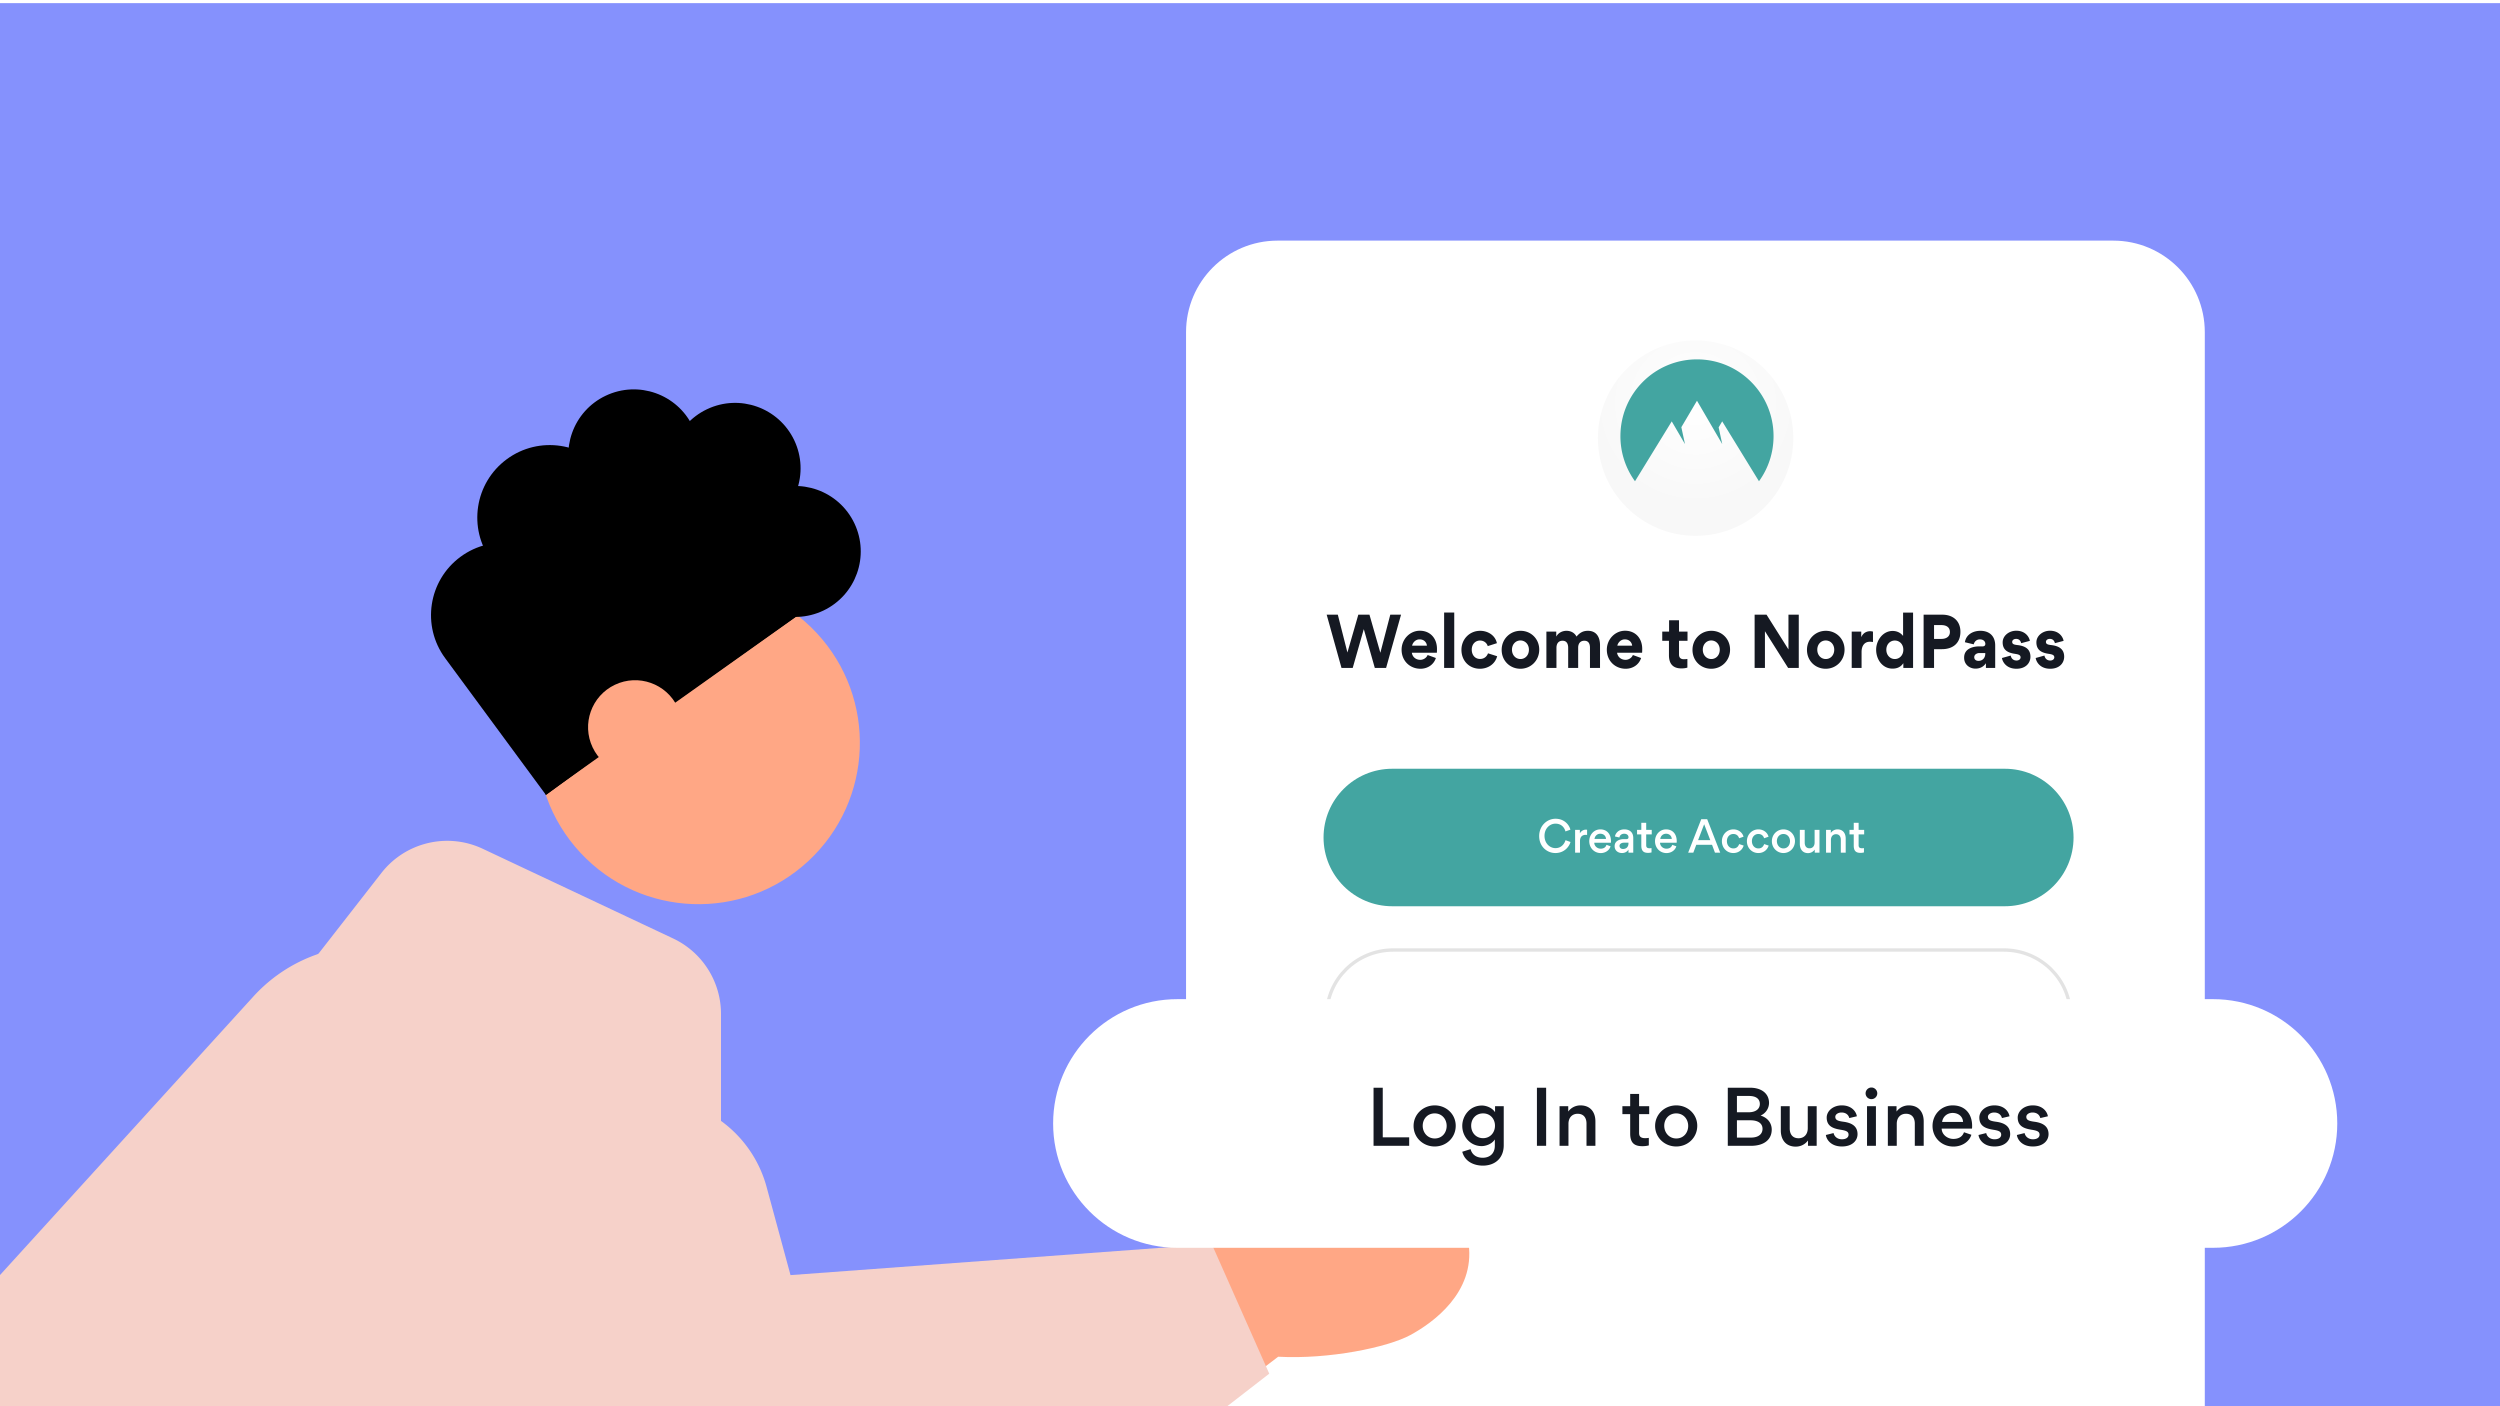 <svg width="800" height="450" viewBox="0 0 800 450" fill="none" xmlns="http://www.w3.org/2000/svg"><g clip-path="url(#clip0)"><path d="M879.377 1H-80.377c-7.26 0-13.147 7.233-13.147 16.155v521.802c0 8.922 5.886 16.155 13.147 16.155h959.754c7.261 0 13.147-7.233 13.147-16.155V17.155C892.524 8.233 886.638 1 879.377 1z" fill="#8591FD"/><path d="M676.24 77H408.829c-16.179 0-29.294 13.116-29.294 29.296v393.408c0 16.18 13.115 29.296 29.294 29.296H676.24c16.179 0 29.295-13.116 29.295-29.296V106.296c0-16.18-13.116-29.296-29.295-29.296z" fill="#fff"/><path d="M641.217 304H445.852c-11.773 0-21.317 9.402-21.317 21s9.544 21 21.317 21h195.365c11.774 0 21.318-9.402 21.318-21s-9.544-21-21.318-21z" stroke="#E3E3E3" stroke-width="1.084"/><path d="M436.393 201.377h.041l3.506 12.362h3.609l4.785-17.043h-3.444l-3.177 12.19-3.485-12.19h-3.568l-3.485 12.102-3.072-12.102h-3.568l4.742 17.043h3.59l3.526-12.362zm15.479 5.245c.124-.762.949-2.024 2.392-2.024 1.61 0 2.289 1.175 2.352 2.024h-4.744zm7.919 2.242c.041-.391.041-.806.041-1.219 0-3.439-2.206-5.812-5.485-5.812-3.176 0-5.836 2.722-5.836 6.073 0 3.614 2.701 6.094 6.043 6.094 2.165 0 4.207-1.196 4.928-3.439l-2.64-.958c-.371.958-1.402 1.545-2.331 1.545-1.339 0-2.515-.826-2.721-2.284h8.001zm2.33-12.864v17.739h3.238V196h-3.238zm11.462 18c2.372 0 4.805-1.327 5.506-4.005l-2.928-.935c-.309.892-1.135 1.806-2.537 1.806-1.588 0-2.661-1.24-2.661-2.96 0-1.849 1.217-2.938 2.64-2.938 1.382 0 2.227.914 2.475 1.785l2.929-.937c-.557-2.654-3.052-3.961-5.342-3.961-3.381 0-6.001 2.655-6.001 6.094 0 3.462 2.454 6.051 5.919 6.051zm6.95-6.051c0 3.505 2.66 6.051 6.001 6.051 3.321 0 6.023-2.612 6.023-6.116 0-3.46-2.661-6.029-5.981-6.029-3.342 0-6.043 2.634-6.043 6.094zm3.3-.043c0-1.741 1.196-2.96 2.701-2.96 1.506 0 2.723 1.219 2.723 2.96 0 1.763-1.197 2.981-2.702 2.981s-2.722-1.218-2.722-2.981zm23.162-2.873c1.32 0 1.795.958 1.795 2.22v6.486h3.217v-7.248c0-2.655-1.175-4.636-3.877-4.636-1.589 0-2.619.631-3.651 1.851-.639-1.284-1.898-1.851-3.217-1.851-1.258 0-2.578.61-3.217 1.785h-.041v-1.524h-3.156v11.623h3.217v-6.443c0-1.327.64-2.263 1.96-2.263 1.32 0 1.793 1.001 1.793 2.263v6.443h3.197v-6.486c0-1.328.681-2.22 1.98-2.22zm10.553 1.589c.125-.762.949-2.024 2.393-2.024 1.608 0 2.289 1.175 2.351 2.024h-4.744zm7.92 2.242c.041-.391.041-.806.041-1.219 0-3.439-2.206-5.812-5.486-5.812-3.176 0-5.837 2.722-5.837 6.073 0 3.614 2.702 6.094 6.043 6.094 2.165 0 4.207-1.196 4.929-3.439l-2.64-.958c-.371.958-1.402 1.545-2.33 1.545-1.341 0-2.515-.826-2.722-2.284h8.002zm11.816-3.81h2.721v-2.938h-2.721v-3.634h-3.177v3.634h-2.186v2.938h2.145v4.594c0 1.893.578 4.243 3.981 4.243.37 0 1.175-.021 1.917-.261v-2.764c-.577.066-.659.087-1.134.087-1.073 0-1.546-.588-1.546-1.48v-4.419zm4.313 2.895c0 3.505 2.66 6.051 6.002 6.051 3.32 0 6.022-2.612 6.022-6.116 0-3.46-2.661-6.029-5.981-6.029-3.341 0-6.043 2.634-6.043 6.094zm3.3-.043c0-1.741 1.196-2.96 2.702-2.96 1.505 0 2.722 1.219 2.722 2.96 0 1.763-1.197 2.981-2.702 2.981s-2.722-1.218-2.722-2.981zm27.307 5.833h3.403v-17.043h-3.3v11.123l-7.011-11.123h-3.816v17.043h3.3v-11.753l7.424 11.753zm6.027-5.79c0 3.505 2.661 6.051 6.002 6.051 3.321 0 6.022-2.612 6.022-6.116 0-3.46-2.66-6.029-5.981-6.029-3.341 0-6.043 2.634-6.043 6.094zm3.3-.043c0-1.741 1.197-2.96 2.702-2.96s2.722 1.219 2.722 2.96c0 1.763-1.196 2.981-2.701 2.981-1.506 0-2.723-1.218-2.723-2.981zm17.821-5.79a3.797 3.797 0 00-.866-.13c-1.134 0-2.247.5-2.845 1.828h-.042v-1.698h-3.053v11.623h3.156v-5.093c0-2.155 1.072-3.286 2.62-3.286.144 0 .598 0 1.03.087v-3.331zm9.717 11.623h3.114v-17.717h-3.196v7.422h-.041c-1.135-1.414-2.661-1.545-3.3-1.545-3.156 0-5.28 3.069-5.28 6.007 0 3.135 2.041 6.051 5.238 6.051.743 0 2.392-.109 3.424-1.698h.041v1.48zm0-5.833c0 1.763-1.217 2.981-2.722 2.981s-2.722-1.218-2.722-2.981c0-1.741 1.217-2.938 2.722-2.938s2.722 1.197 2.722 2.938zm18.263-5.746c0-3.613-2.537-5.464-5.775-5.464h-6.001v17.043h3.34v-6.007h2.537c3.383 0 5.899-1.807 5.899-5.572zm-3.362.087c0 1.589-1.361 2.199-2.681 2.199h-2.393v-4.419h2.373c1.381 0 2.701.566 2.701 2.22zm8.203 11.71c1.196 0 2.453-.436 3.279-1.677l.041.023v1.436h2.97v-7.204c0-3.135-2.001-4.68-4.744-4.68-2.309 0-4.577 1.176-4.949 3.657l2.825.674c.247-.979.99-1.588 1.98-1.588 1.154 0 1.732.696 1.732 1.436 0 .479-.268.806-.866.806h-1.072c-2.144 0-4.846.783-4.846 3.569v.087c0 2.154 1.732 3.461 3.65 3.461zm.928-2.482c-.681 0-1.341-.348-1.341-1.175 0-.914.949-1.328 1.609-1.328h1.917v.261c0 1.176-.763 2.242-2.185 2.242zM645.265 214c3.011 0 4.475-1.872 4.475-3.852 0-2.677-2-3.461-4.124-3.722-1.176-.131-1.713-.326-1.713-1.023 0-.522.475-.957 1.259-.957.927 0 1.443.587 1.608 1.37l2.784-.739c-.227-1.307-1.485-3.244-4.351-3.244-2.33 0-4.351 1.611-4.351 3.722 0 2.634 1.897 3.374 3.98 3.678 1.154.175 1.752.393 1.752 1.132 0 .436-.37 1.001-1.319 1.001-1.072 0-1.691-.74-1.835-1.588l-2.805.783c.185 1.241 1.402 3.439 4.64 3.439zm10.795 0c3.01 0 4.475-1.872 4.475-3.852 0-2.677-2-3.461-4.124-3.722-1.176-.131-1.713-.326-1.713-1.023 0-.522.475-.957 1.259-.957.927 0 1.443.587 1.608 1.37l2.784-.739c-.226-1.307-1.485-3.244-4.351-3.244-2.33 0-4.351 1.611-4.351 3.722 0 2.634 1.896 3.374 3.979 3.678 1.155.175 1.754.393 1.754 1.132 0 .436-.371 1.001-1.32 1.001-1.072 0-1.691-.74-1.835-1.588l-2.806.783c.186 1.241 1.402 3.439 4.641 3.439zM452.386 344.971c3.416 0 5.108-2.371 5.479-3.768l-1.796-.61c-.253.844-1.233 2.705-3.639 2.705-2.064 0-3.965-1.644-3.965-4.175 0-2.545 1.931-4.159 3.965-4.159 2.629 0 3.446 1.948 3.609 2.647l1.797-.596c-.401-1.558-2.108-3.725-5.376-3.725-3.164 0-5.925 2.459-5.925 5.892 0 3.679 2.925 5.789 5.851 5.789zm6.605-4.029c0 2.298 1.9 4.029 4.188 4.029 2.332 0 4.173-1.761 4.173-4.058 0-2.285-1.886-4.001-4.158-4.001-2.303 0-4.203 1.731-4.203 4.03zm1.812-.029c0-1.339.95-2.43 2.376-2.43 1.441 0 2.377 1.12 2.377 2.459 0 1.338-.922 2.458-2.362 2.458-1.441 0-2.391-1.163-2.391-2.487zm13.744-.423v4.35h1.767v-4.786c0-1.76-.95-3.142-2.971-3.142-.624 0-1.664.204-2.42 1.208v-1.048H469.2v7.768h1.767v-4.321c0-1.177.712-1.963 1.826-1.963 1.219 0 1.754.83 1.754 1.934zm8.449-1.862v-1.556h-2.005v-2.4h-1.767v2.4h-1.545v1.556h1.545v3.797c0 1.891.875 2.488 2.435 2.488.223 0 .787-.015 1.263-.16v-1.469c-.328.044-.55.057-.713.057-.877 0-1.218-.334-1.218-1.003v-3.71h2.005zm1.571-4.072c0 .625.52 1.135 1.158 1.135a1.15 1.15 0 001.159-1.135c0-.626-.52-1.15-1.159-1.15a1.16 1.16 0 00-1.158 1.15zm.282 10.284v-7.768h1.768v7.768h-1.768zm9.48-4.35v4.35h1.768v-4.786c0-1.76-.951-3.142-2.971-3.142-.624 0-1.663.204-2.421 1.208v-1.048h-1.723v7.768h1.768v-4.321c0-1.177.713-1.963 1.826-1.963 1.219 0 1.753.83 1.753 1.934zm5.73.932v-4.35h-1.767v4.771c0 1.775.98 3.157 2.97 3.157.624 0 1.664-.204 2.421-1.207v1.047h1.722v-7.768h-1.767v4.321c0 1.177-.712 1.963-1.826 1.963-1.218 0-1.753-.829-1.753-1.934zm11.181-3.026c1.099 0 2.005.655 2.064 1.76h-4.158c.163-1.062 1.009-1.76 2.094-1.76zm3.831 3.069c.029-.188.029-.363.029-.538 0-2.341-1.396-4.015-3.86-4.015-2.302 0-3.996 1.834-3.996 4.03 0 2.312 1.813 4.043 4.159 4.043 1.574 0 3.104-.857 3.549-2.312l-1.47-.495c-.327.946-1.143 1.31-2.109 1.31-1.158 0-2.287-.83-2.316-2.023h6.014zm13.84 1.105h-.03l-1.812-5.498h-1.781l-1.797 5.484h-.015l-1.663-5.484h-1.857l2.54 7.768h1.812l1.841-5.454h.03l1.827 5.454h1.841l2.54-7.768h-1.812l-1.664 5.498zm4.692-8.014c0 .625.52 1.135 1.159 1.135.638 0 1.157-.51 1.157-1.135a1.16 1.16 0 00-1.157-1.15c-.639 0-1.159.524-1.159 1.15zm.282 10.284v-7.768h1.768v7.768h-1.768zm8.604-6.212v-1.556h-2.005v-2.4h-1.768v2.4h-1.544v1.556h1.544v3.797c0 1.891.877 2.488 2.436 2.488.224 0 .788-.015 1.263-.16v-1.469a5.363 5.363 0 01-.713.057c-.876 0-1.218-.334-1.218-1.003v-3.71h2.005zm7.2 1.862v4.35h1.767v-4.786c0-1.76-.95-3.142-2.971-3.142a3.02 3.02 0 00-2.376 1.15V333h-1.767v11.84h1.767v-4.321c0-1.177.714-1.963 1.828-1.963 1.217 0 1.752.83 1.752 1.934zm3.502.452c0 2.298 1.901 4.029 4.188 4.029 2.332 0 4.173-1.761 4.173-4.058 0-2.285-1.886-4.001-4.158-4.001-2.302 0-4.203 1.731-4.203 4.03zm1.812-.029c0-1.339.951-2.43 2.376-2.43 1.441 0 2.376 1.12 2.376 2.459 0 1.338-.92 2.458-2.361 2.458-1.44 0-2.391-1.163-2.391-2.487zm10.074.509v-4.35h-1.766v4.771c0 1.775.98 3.157 2.97 3.157.624 0 1.664-.204 2.421-1.207v1.047h1.722v-7.768h-1.767v4.321c0 1.177-.712 1.963-1.826 1.963-1.219 0-1.754-.829-1.754-1.934zm12.192-2.794v-1.556h-2.005v-2.4h-1.768v2.4h-1.545v1.556h1.545v3.797c0 1.891.876 2.488 2.435 2.488.224 0 .788-.015 1.264-.16v-1.469c-.327.044-.55.057-.714.057-.876 0-1.217-.334-1.217-1.003v-3.71h2.005zm12.021 6.212v-4.946c0-.523-.075-.975-.267-1.396-.52-1.12-1.634-1.586-2.97-1.586-.579 0-1.145.103-1.604.306-1.1.465-1.709 1.454-1.783 2.109l1.604.349c.134-.742.772-1.28 1.738-1.28 1.039 0 1.56.567 1.56 1.178 0 .379-.208.655-.743.655h-.98c-1.382 0-3.298.568-3.298 2.371v.087c0 1.338 1.13 2.284 2.674 2.284.743 0 1.752-.247 2.331-1.193v1.062h1.738zm-1.738-3.142c0 1.163-.772 1.891-1.975 1.891-.743 0-1.262-.423-1.262-1.062 0-.727.861-1.077 1.53-1.077h1.707v.248zm7.622 3.273c2.153 0 3.386-1.353 3.742-2.546l-1.618-.508c-.237.596-.727 1.483-2.094 1.483-1.352 0-2.347-1.033-2.347-2.487 0-1.47 1.04-2.43 2.332-2.43 1.322 0 1.901.844 2.08 1.455l1.604-.524c-.342-1.309-1.709-2.502-3.669-2.502-2.361 0-4.159 1.819-4.159 4.03 0 2.283 1.798 4.029 4.129 4.029zm9.05 0c2.153 0 3.386-1.353 3.743-2.546l-1.619-.508c-.238.596-.728 1.483-2.094 1.483-1.352 0-2.347-1.033-2.347-2.487 0-1.47 1.04-2.43 2.333-2.43 1.32 0 1.9.844 2.079 1.455l1.604-.524c-.342-1.309-1.709-2.502-3.669-2.502-2.361 0-4.158 1.819-4.158 4.03 0 2.283 1.797 4.029 4.128 4.029zm4.907-4.029c0 2.298 1.901 4.029 4.188 4.029 2.331 0 4.173-1.761 4.173-4.058 0-2.285-1.886-4.001-4.158-4.001-2.302 0-4.203 1.731-4.203 4.03zm1.812-.029c0-1.339.95-2.43 2.376-2.43 1.441 0 2.376 1.12 2.376 2.459 0 1.338-.92 2.458-2.361 2.458-1.441 0-2.391-1.163-2.391-2.487zm10.074.509v-4.35h-1.766v4.771c0 1.775.98 3.157 2.97 3.157.624 0 1.664-.204 2.421-1.207v1.047h1.722v-7.768h-1.767v4.321c0 1.177-.712 1.963-1.826 1.963-1.219 0-1.754-.829-1.754-1.934zm13.067-.932v4.35h1.767v-4.786c0-1.76-.949-3.142-2.969-3.142-.624 0-1.664.204-2.421 1.208v-1.048h-1.723v7.768h1.768v-4.321c0-1.177.712-1.963 1.826-1.963 1.218 0 1.752.83 1.752 1.934zm8.451-1.862v-1.556h-2.006v-2.4h-1.767v2.4h-1.545v1.556h1.545v3.797c0 1.891.876 2.488 2.435 2.488.223 0 .788-.015 1.262-.16v-1.469a5.34 5.34 0 01-.712.057c-.876 0-1.218-.334-1.218-1.003v-3.71h2.006z" fill="#151922"/><path d="M641.547 246H445.522c-12.143 0-21.987 9.85-21.987 22s9.844 22 21.987 22h196.025c12.143 0 21.988-9.85 21.988-22s-9.845-22-21.988-22z" fill="#43A5A1"/><path d="M497.709 272.973c3.019 0 4.516-2.227 4.845-3.539l-1.588-.575c-.224.794-1.09 2.543-3.218 2.543-1.825 0-3.506-1.545-3.506-3.923 0-2.391 1.706-3.908 3.506-3.908 2.324 0 3.047 1.832 3.191 2.488l1.589-.561c-.354-1.462-1.865-3.498-4.754-3.498-2.796 0-5.239 2.309-5.239 5.534 0 3.458 2.587 5.439 5.174 5.439zm10.16-5.78v-1.667a2.307 2.307 0 00-.381-.041c-.736 0-1.497.396-1.93 1.189v-1.121h-1.524v7.297h1.563v-3.703c0-1.258.63-1.995 1.826-1.995.025 0 .314.013.446.041zm4.227-.396c.971 0 1.772.614 1.824 1.654h-3.677c.146-.998.894-1.654 1.853-1.654zm3.387 2.883c.027-.178.027-.342.027-.505 0-2.201-1.235-3.772-3.414-3.772-2.036 0-3.533 1.721-3.533 3.785 0 2.173 1.602 3.799 3.677 3.799 1.392 0 2.745-.806 3.139-2.173l-1.301-.465c-.289.889-1.011 1.231-1.864 1.231-1.024 0-2.023-.779-2.049-1.9h5.318zm7.16 3.17v-4.647c0-.491-.066-.915-.236-1.31-.46-1.053-1.445-1.49-2.626-1.49-.512 0-1.012.095-1.419.286-.972.438-1.51 1.367-1.575 1.983l1.417.327c.119-.697.683-1.202 1.537-1.202.919 0 1.379.533 1.379 1.106 0 .355-.184.616-.657.616h-.867c-1.221 0-2.914.533-2.914 2.227v.082c0 1.257.997 2.145 2.363 2.145.656 0 1.55-.232 2.062-1.121v.998h1.536zm-1.536-2.951c0 1.093-.683 1.776-1.747 1.776-.656 0-1.116-.396-1.116-.997 0-.684.762-1.012 1.352-1.012h1.511v.233zm7.449-2.883v-1.463h-1.772v-2.254h-1.564v2.254h-1.364v1.463h1.364v3.566c0 1.777.776 2.336 2.155 2.336.196 0 .696-.013 1.115-.149v-1.38c-.288.04-.485.053-.63.053-.774 0-1.076-.314-1.076-.942v-3.484h1.772zm4.583-.219c.972 0 1.773.614 1.825 1.654h-3.676c.144-.998.892-1.654 1.851-1.654zm3.388 2.883c.026-.178.026-.342.026-.505 0-2.201-1.234-3.772-3.414-3.772-2.036 0-3.533 1.721-3.533 3.785 0 2.173 1.602 3.799 3.677 3.799 1.392 0 2.745-.806 3.139-2.173l-1.3-.465c-.289.889-1.011 1.231-1.865 1.231-1.024 0-2.022-.779-2.049-1.9h5.319zm5.339 3.17l.945-2.514h5.042l.933 2.514h1.681l-4.162-10.7h-1.904l-4.19 10.7h1.655zm5.423-4.004h-3.9l1.944-5.084 1.956 5.084zm7.371 4.127c1.904 0 2.994-1.27 3.309-2.391l-1.431-.479c-.211.56-.643 1.394-1.851 1.394-1.196 0-2.075-.97-2.075-2.337 0-1.38.919-2.282 2.061-2.282 1.169 0 1.681.794 1.838 1.367l1.419-.492c-.302-1.23-1.51-2.35-3.243-2.35-2.089 0-3.677 1.708-3.677 3.785 0 2.146 1.588 3.785 3.65 3.785zm8.002 0c1.904 0 2.994-1.27 3.309-2.391l-1.431-.479c-.211.56-.643 1.394-1.852 1.394-1.195 0-2.074-.97-2.074-2.337 0-1.38.919-2.282 2.06-2.282 1.17 0 1.682.794 1.839 1.367l1.419-.492c-.302-1.23-1.51-2.35-3.244-2.35-2.088 0-3.676 1.708-3.676 3.785 0 2.146 1.588 3.785 3.65 3.785zm4.339-3.785c0 2.159 1.68 3.785 3.702 3.785 2.062 0 3.69-1.654 3.69-3.813 0-2.144-1.668-3.757-3.677-3.757-2.035 0-3.715 1.626-3.715 3.785zm1.601-.028c0-1.257.84-2.282 2.101-2.282 1.274 0 2.101 1.053 2.101 2.31 0 1.257-.814 2.309-2.088 2.309s-2.114-1.093-2.114-2.337zm8.908.478v-4.085h-1.563v4.482c0 1.668.867 2.965 2.627 2.965.551 0 1.47-.191 2.14-1.133v.983h1.524v-7.297h-1.563v4.059c0 1.106-.631 1.845-1.616 1.845-1.075 0-1.549-.779-1.549-1.819zm11.554-.873v4.085h1.562v-4.496c0-1.654-.84-2.951-2.625-2.951-.552 0-1.472.191-2.142 1.134v-.984h-1.523v7.297h1.563v-4.059c0-1.106.63-1.845 1.615-1.845 1.077 0 1.55.779 1.55 1.819zm7.471-1.749v-1.463h-1.774v-2.254h-1.562v2.254h-1.366v1.463h1.366v3.566c0 1.777.774 2.336 2.153 2.336.198 0 .696-.013 1.117-.149v-1.38c-.289.04-.487.053-.63.053-.776 0-1.078-.314-1.078-.942v-3.484h1.774z" fill="#fff"/><g filter="url(#filter0_d)"><path fill-rule="evenodd" clip-rule="evenodd" d="M542.595 170.469c17.267 0 31.264-13.997 31.264-31.263 0-17.267-13.997-31.265-31.264-31.265s-31.264 13.998-31.264 31.265c0 17.266 13.997 31.263 31.264 31.263z" fill="url(#paint0_radial)"/></g><path fill-rule="evenodd" clip-rule="evenodd" d="M523.197 154a24.515 24.515 0 01-4.662-14.426c0-13.572 10.968-24.574 24.5-24.574 13.53 0 24.5 11.002 24.5 24.574 0 5.39-1.731 10.375-4.664 14.426l-11.767-19.167-1.137 1.924 1.153 5.353-8.085-13.878-5.004 8.472 1.165 5.406-4.238-7.266L523.197 154z" fill="#43A5A1"/><path d="M122.052 279.349c7.673-9.842 21.143-13.055 32.433-7.736l60.917 28.699a26.698 26.698 0 0115.319 24.153v55.187L82.499 330.085l39.553-50.736z" fill="#F6D1C9"/><path d="M84.852 355.667c6.353-24.945 33.452-38.354 57.139-28.275l29.943 12.743a104.286 104.286 0 0016.597 5.469l28.538 6.815a38.535 38.535 0 0128.237 27.389L329.741 691 27.837 579.499l57.015-223.832z" fill="#F6D1C9"/><path d="M409.021 434.152l-48.237 36.669-56.052-36.669 83.024-36.061h82.216c2.046 15.561-11.412 25.181-18.652 29.12-7.241 3.938-26.05 7.834-42.299 6.941z" fill="#FFA785"/><path d="M387.758 398.091l18.404 41.486-123.781 95.864c-17.763 13.756-43.293 10.635-57.22-6.995l-70.193-88.869 95.339-31.348 137.451-10.138z" fill="#F6D1C9"/><path d="M154.973 386.198c18.573-20.418 17.078-52.026-3.341-70.601-20.417-18.573-52.026-17.078-70.599 3.339l73.94 67.262zM-16.624 500.562l-36.97-33.631a49.98 49.98 0 0032.95 83.447l4.02-49.816zm216.244-32.688l-212.224-17.128-8.04 99.632 212.224 17.127 8.04-99.631zM20.346 534.193l134.627-147.995-73.94-67.262-134.627 147.995 73.94 67.262z" fill="#F6D1C9"/><path d="M258.685 275.525c20.881-19.413 22.071-52.078 2.658-72.959s-52.078-22.071-72.959-2.658-22.072 52.077-2.659 72.959c19.413 20.881 52.078 22.071 72.96 2.658z" fill="#FFA785"/><path d="M232.05 186.783a51.615 51.615 0 0123.207 10.204l-40.309 28.671-40.31 28.669a51.627 51.627 0 0157.412-67.544z" fill="#000"/><path d="M157.258 179.372c-7.598-10.31-5.399-24.826 4.911-32.425 10.309-7.597 24.825-5.399 32.424 4.911l37.969 51.523-37.334 27.514-37.97-51.523z" fill="#000"/><path d="M142.447 210.606c-7.599-10.311-5.399-24.827 4.91-32.425 10.309-7.597 24.827-5.399 32.424 4.911l32.269 43.788-37.334 27.514-32.269-43.788zm47.722-23.608c-7.597-10.31-5.399-24.828 4.911-32.425 10.31-7.597 24.826-5.399 32.424 4.91l27.632 37.491-37.87 26.794-27.097-36.77z" fill="#000"/><path d="M209.691 246.301c7.504-3.569 10.694-12.546 7.125-20.05-3.569-7.505-12.546-10.695-20.05-7.125-7.504 3.569-10.694 12.545-7.125 20.05 3.569 7.504 12.546 10.694 20.05 7.125z" fill="#FFA785"/><path d="M263.486 195.382c10.448-4.969 14.889-17.467 9.92-27.915-4.969-10.448-17.467-14.889-27.915-9.92-10.448 4.969-14.889 17.467-9.92 27.915 4.969 10.448 17.467 14.889 27.915 9.92z" fill="#000"/><path d="M244.233 168.789c10.448-4.969 14.889-17.467 9.92-27.915-4.969-10.448-17.467-14.889-27.915-9.92-10.448 4.969-14.889 17.467-9.92 27.915 4.969 10.448 17.467 14.889 27.915 9.92z" fill="#000"/><path d="M211.804 164.471c10.448-4.969 14.889-17.467 9.92-27.915-4.969-10.448-17.467-14.889-27.915-9.92-10.448 4.969-14.889 17.467-9.92 27.915 4.969 10.448 17.467 14.889 27.915 9.92z" fill="#000"/><g filter="url(#filter1_d)"><path d="M708.14 317.558H376.786c-21.973 0-39.786 17.812-39.786 39.785 0 21.973 17.813 39.786 39.786 39.786H708.14c21.973 0 39.785-17.813 39.785-39.786 0-21.973-17.812-39.785-39.785-39.785z" fill="#fff"/></g><path d="M442.481 348.071h-2.946v18.59h11.402v-2.706h-8.456v-15.884zm9.865 12.227c0 3.752 3.065 6.576 6.754 6.576 3.761 0 6.731-2.872 6.731-6.623 0-3.728-3.042-6.529-6.707-6.529-3.713 0-6.778 2.826-6.778 6.576zm2.921-.047c0-2.185 1.534-3.965 3.833-3.965 2.323 0 3.833 1.828 3.833 4.012 0 2.184-1.485 4.013-3.809 4.013-2.323 0-3.857-1.9-3.857-4.06zm18.885 6.505c1.03 0 3.162-.499 4.192-2.137v1.995c0 2.659-1.772 3.869-3.88 3.869-1.797 0-3.354-.807-3.881-2.753l-2.659.83c.839 3.253 3.881 4.44 6.588 4.44 4 0 6.682-2.493 6.682-6.505v-12.512h-2.778v1.923c-1.03-1.59-3.067-2.136-4.168-2.136-4.024 0-6.324 3.419-6.324 6.505 0 3.419 2.539 6.481 6.228 6.481zm4.241-6.529c0 2.184-1.51 3.988-3.809 3.988-2.3 0-3.809-1.804-3.809-3.988s1.485-3.941 3.809-3.941c2.299 0 3.809 1.757 3.809 3.941zm16.37 6.434v-18.59h-2.947v18.59h2.947zm12.918-7.098v7.098h2.85v-7.81c0-2.874-1.534-5.129-4.791-5.129-1.006 0-2.683.333-3.904 1.97v-1.709h-2.78v12.678h2.852v-7.052c0-1.922 1.149-3.204 2.946-3.204 1.963 0 2.827 1.353 2.827 3.158zm20.061-3.04v-2.54h-3.234v-3.917h-2.852v3.917h-2.49v2.54h2.49v6.197c0 3.086 1.414 4.06 3.929 4.06.359 0 1.27-.024 2.036-.262v-2.397a8.72 8.72 0 01-1.149.094c-1.413 0-1.964-.546-1.964-1.637v-6.055h3.234zm1.891 3.775c0 3.752 3.067 6.576 6.755 6.576 3.761 0 6.732-2.872 6.732-6.623 0-3.728-3.043-6.529-6.708-6.529-3.712 0-6.779 2.826-6.779 6.576zm2.923-.047c0-2.185 1.533-3.965 3.832-3.965 2.324 0 3.832 1.828 3.832 4.012 0 2.184-1.485 4.013-3.808 4.013-2.323 0-3.856-1.9-3.856-4.06zm27.5-12.18h-7.162v18.59h7.401c4.48 0 6.66-2.208 6.66-5.199 0-1.472-.719-3.585-3.569-4.487a4.44 4.44 0 002.706-4.013c0-3.062-2.442-4.891-6.036-4.891zm-.551 7.859h-3.688v-5.223h3.855c2.516 0 3.475 1.139 3.475 2.564 0 1.424-1.079 2.659-3.642 2.659zm.839 8.096h-4.527v-5.532h4.335c2.707 0 3.857 1.211 3.857 2.73 0 1.615-1.222 2.802-3.665 2.802zm12.369-2.945v-7.098h-2.851v7.787c0 2.897 1.582 5.152 4.791 5.152 1.007 0 2.683-.332 3.905-1.97v1.709h2.778v-12.678h-2.85v7.052c0 1.922-1.15 3.205-2.946 3.205-1.965 0-2.827-1.354-2.827-3.159zm16.692 5.793c3.401 0 5.006-1.947 5.006-3.94 0-2.778-2.205-3.681-4.6-3.989-1.724-.238-2.515-.546-2.515-1.567 0-.807.958-1.377 1.965-1.377 1.604 0 2.299.926 2.514 1.78l2.42-.569c-.168-1.258-1.461-3.49-4.839-3.49-2.85 0-4.814 1.876-4.814 3.894 0 2.801 2.083 3.513 4.407 3.894 1.821.284 2.587.593 2.587 1.589 0 .879-.79 1.472-2.131 1.472-1.462 0-2.444-.902-2.66-1.993l-2.467.617c.167 1.424 1.605 3.679 5.127 3.679zm7.585-16.998c0 1.021.839 1.852 1.869 1.852a1.863 1.863 0 001.868-1.852c0-1.02-.839-1.876-1.868-1.876-1.03 0-1.869.856-1.869 1.876zm.456 16.785v-12.678h2.85v12.678h-2.85zm15.29-7.098v7.098h2.85v-7.81c0-2.874-1.533-5.129-4.791-5.129-1.006 0-2.683.333-3.904 1.97v-1.709h-2.779v12.678h2.851v-7.052c0-1.922 1.149-3.204 2.946-3.204 1.964 0 2.827 1.353 2.827 3.158zm12.116-3.419c1.772 0 3.233 1.068 3.329 2.872h-6.707c.264-1.733 1.629-2.872 3.378-2.872zm6.179 5.008c.049-.308.049-.592.049-.877 0-3.823-2.252-6.553-6.228-6.553-3.713 0-6.444 2.991-6.444 6.576 0 3.775 2.923 6.601 6.707 6.601 2.539 0 5.006-1.401 5.726-3.775l-2.372-.808c-.528 1.543-1.845 2.137-3.401 2.137-1.869 0-3.69-1.354-3.737-3.301h9.7zm7.216 5.722c3.401 0 5.006-1.947 5.006-3.94 0-2.778-2.203-3.681-4.598-3.989-1.725-.238-2.516-.546-2.516-1.567 0-.807.959-1.377 1.964-1.377 1.606 0 2.3.926 2.516 1.78l2.419-.569c-.167-1.258-1.462-3.49-4.838-3.49-2.851 0-4.816 1.876-4.816 3.894 0 2.801 2.085 3.513 4.409 3.894 1.82.284 2.586.593 2.586 1.589 0 .879-.79 1.472-2.132 1.472-1.46 0-2.442-.902-2.658-1.993l-2.467.617c.167 1.424 1.604 3.679 5.125 3.679zm12.281 0c3.401 0 5.007-1.947 5.007-3.94 0-2.778-2.204-3.681-4.599-3.989-1.725-.238-2.516-.546-2.516-1.567 0-.807.959-1.377 1.964-1.377 1.606 0 2.301.926 2.516 1.78l2.419-.569c-.167-1.258-1.462-3.49-4.838-3.49-2.851 0-4.816 1.876-4.816 3.894 0 2.801 2.085 3.513 4.409 3.894 1.82.284 2.586.593 2.586 1.589 0 .879-.79 1.472-2.132 1.472-1.461 0-2.442-.902-2.658-1.993l-2.467.617c.167 1.424 1.604 3.679 5.125 3.679z" fill="#151922"/></g><defs><filter id="filter0_d" x="507.344" y="104.951" width="70.502" height="70.502" filterUnits="userSpaceOnUse" color-interpolation-filters="sRGB"><feFlood flood-opacity="0" result="BackgroundImageFix"/><feColorMatrix in="SourceAlpha" values="0 0 0 0 0 0 0 0 0 0 0 0 0 0 0 0 0 0 127 0"/><feOffset dy=".997"/><feGaussianBlur stdDeviation="1.993"/><feColorMatrix values="0 0 0 0 0.082 0 0 0 0 0.098 0 0 0 0 0.133 0 0 0 0.15 0"/><feBlend in2="BackgroundImageFix" result="effect1_dropShadow"/><feBlend in="SourceGraphic" in2="effect1_dropShadow" result="shape"/></filter><filter id="filter1_d" x="329.952" y="312.678" width="425.022" height="93.668" filterUnits="userSpaceOnUse" color-interpolation-filters="sRGB"><feFlood flood-opacity="0" result="BackgroundImageFix"/><feColorMatrix in="SourceAlpha" values="0 0 0 0 0 0 0 0 0 0 0 0 0 0 0 0 0 0 127 0"/><feOffset dy="2.169"/><feGaussianBlur stdDeviation="3.524"/><feColorMatrix values="0 0 0 0 0 0 0 0 0 0 0 0 0 0 0 0 0 0 0.1 0"/><feBlend in2="BackgroundImageFix" result="effect1_dropShadow"/><feBlend in="SourceGraphic" in2="effect1_dropShadow" result="shape"/></filter><radialGradient id="paint0_radial" cx="0" cy="0" r="1" gradientUnits="userSpaceOnUse" gradientTransform="rotate(90 207.253 335.342) scale(32.759)"><stop stop-color="#fff"/><stop offset="1" stop-color="#F8F8F8"/></radialGradient><clipPath id="clip0"><path fill="#fff" d="M0 0h800v450H0z"/></clipPath></defs></svg>